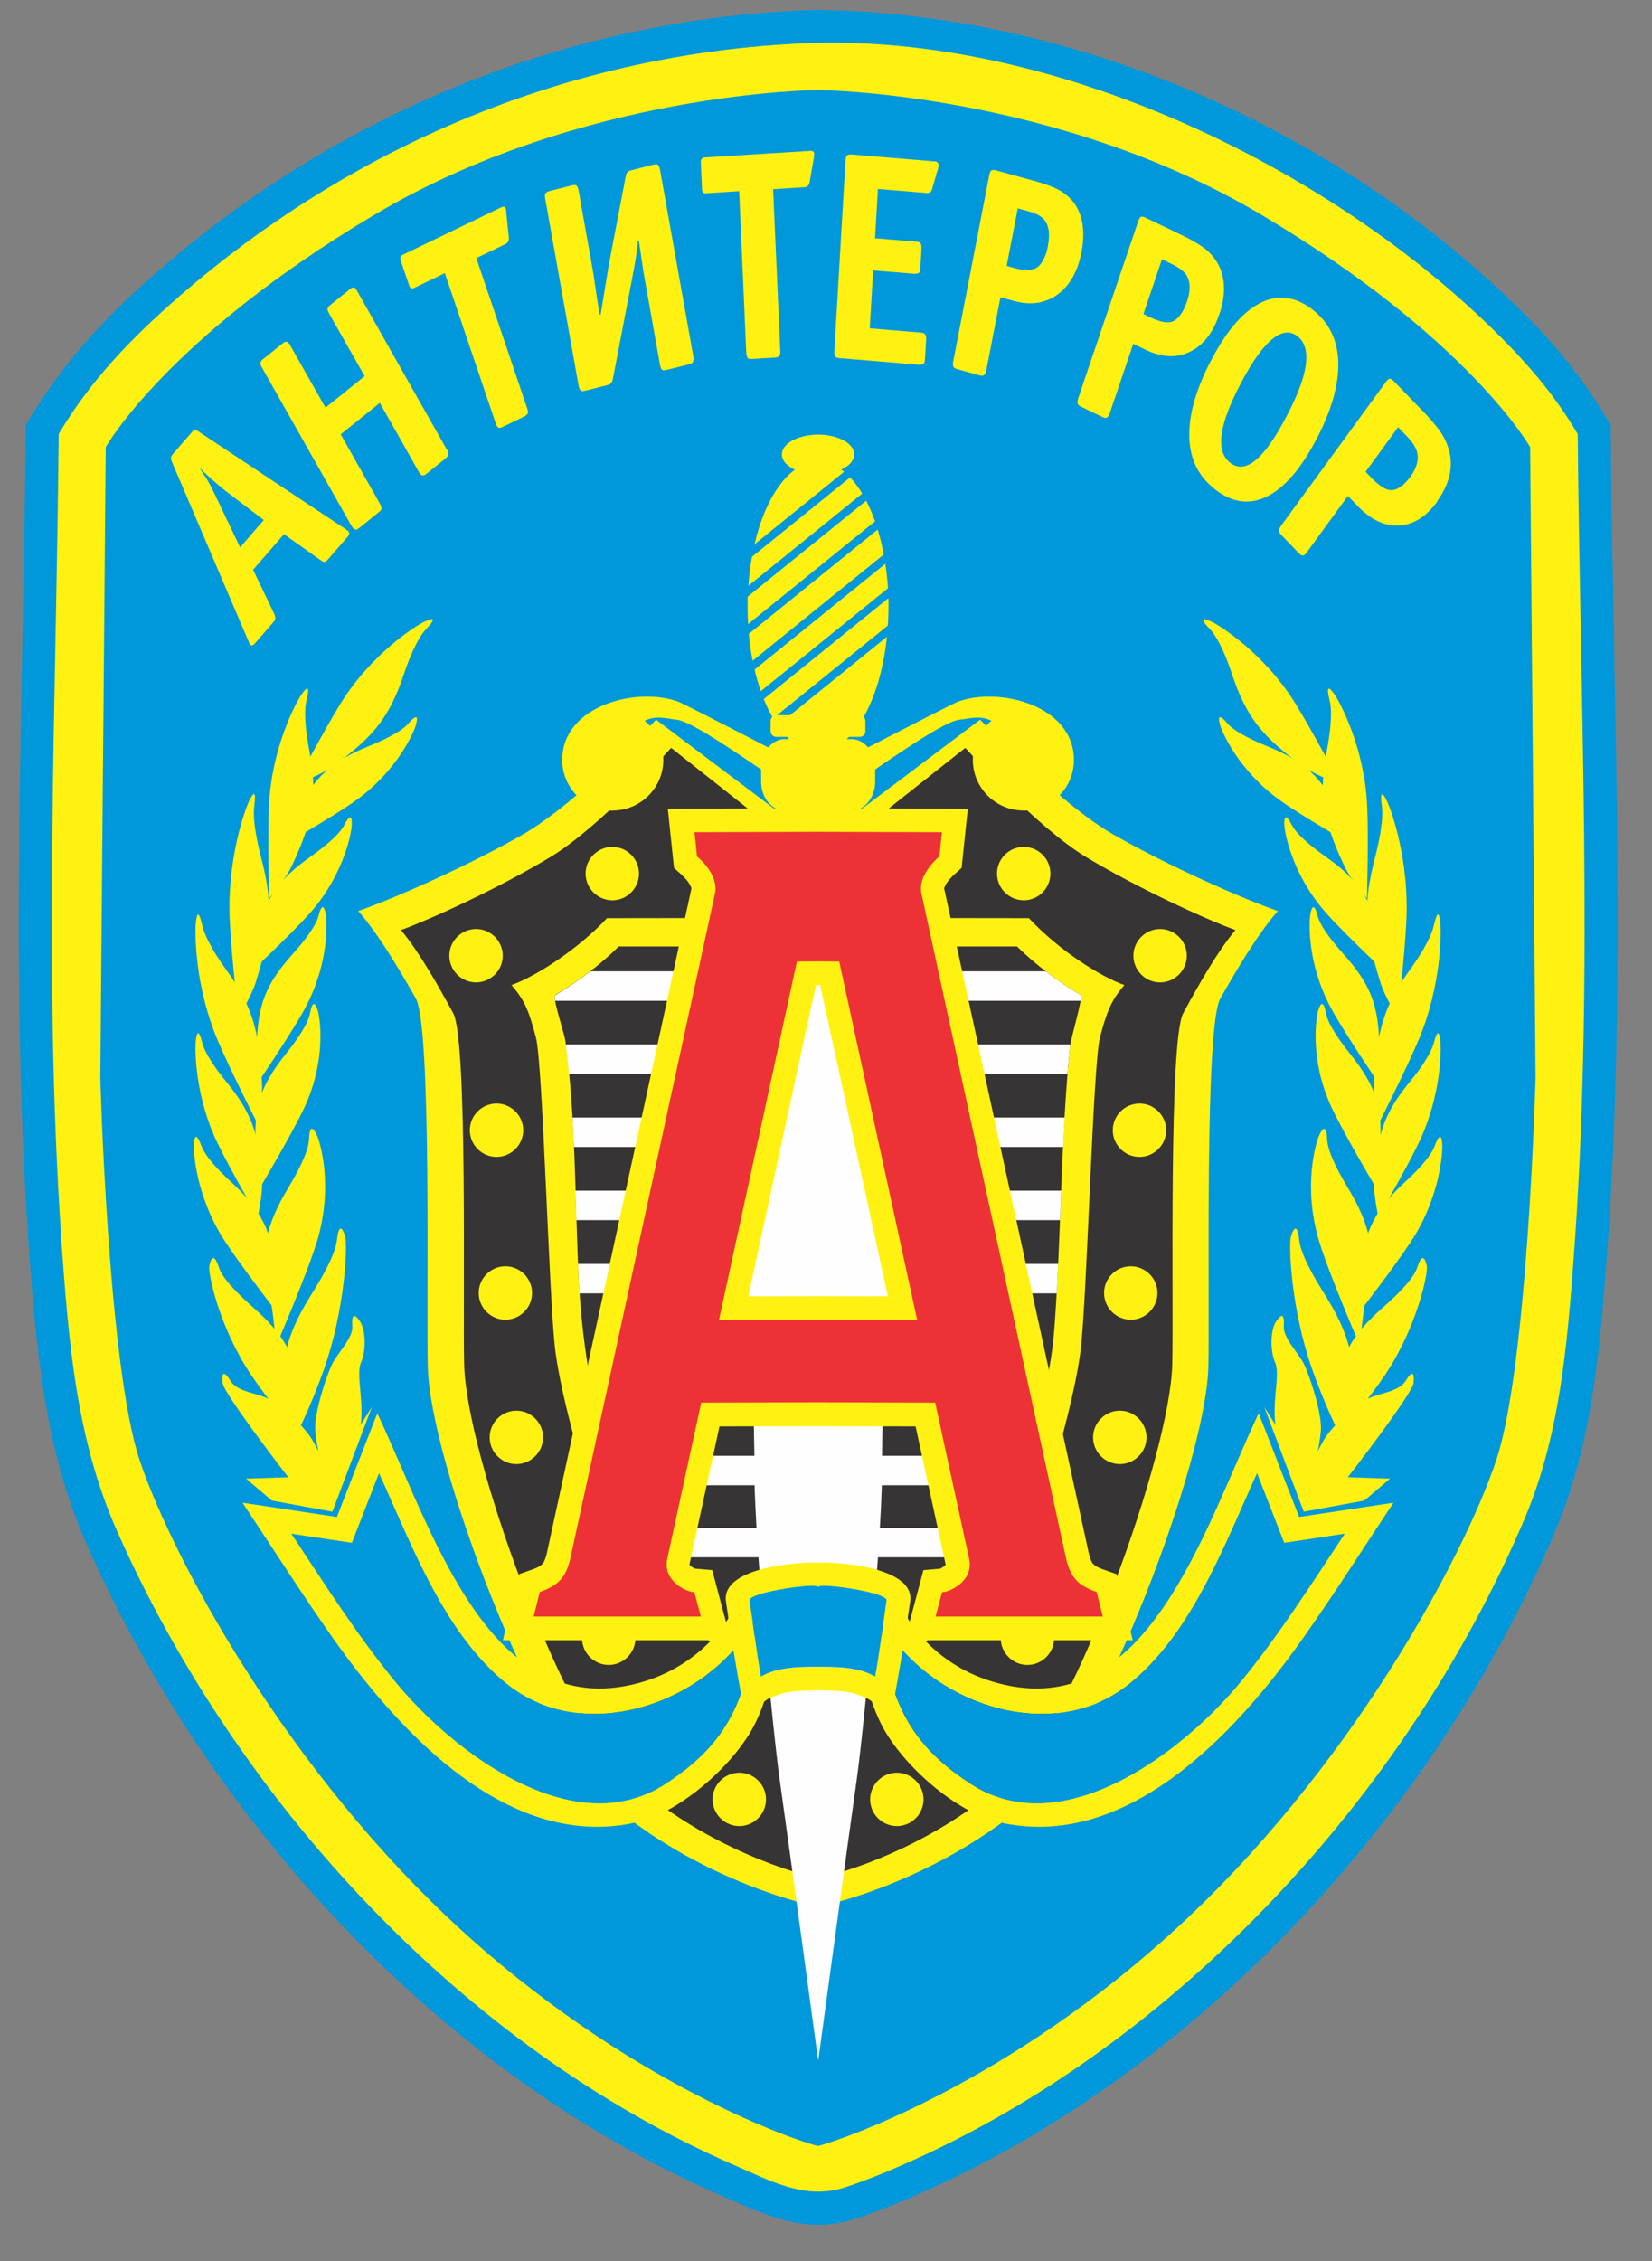 <?xml version="1.0" encoding="UTF-8"?>
<!DOCTYPE svg PUBLIC "-//W3C//DTD SVG 1.1//EN" "http://www.w3.org/Graphics/SVG/1.1/DTD/svg11.dtd">
<!-- Creator: CorelDRAW X5 -->
<svg xmlns="http://www.w3.org/2000/svg" xml:space="preserve" width="125mm" height="171mm" style="shape-rendering:geometricPrecision; text-rendering:geometricPrecision; image-rendering:optimizeQuality; fill-rule:evenodd; clip-rule:evenodd"
viewBox="0 0 12500 17100"
 xmlns:xlink="http://www.w3.org/1999/xlink">
 <rect x="0" y="0" width="12500" height="17100" fill="#808080" stroke="none"/>
 <defs>
  <style type="text/css">
   <![CDATA[
    .fil0 {fill:#0098DA}
    .fil2 {fill:#373435}
    .fil4 {fill:#ED3237}
    .fil3 {fill:#FEFEFE}
    .fil1 {fill:#FFF212}
   ]]>
  </style>
 </defs>
 <g id="__xfffd__xfffd__xfffd__xfffd__x0020_1">
  <g id="_393435200">
   <path class="fil0" d="M213 9370c59,803 116,1573 446,2317 933,2100 2682,3999 4804,4921 341,148 634,295 1008,173 152,-50 301,-109 447,-173 2141,-930 3937,-2882 4846,-5019 299,-703 349,-1465 404,-2219 139,-2050 36,-4100 19,-6156 -209,-354 -424,-620 -736,-921 -1379,-1333 -3318,-2186 -5245,-2218 -40,-1 -80,1 -120,3 -1821,75 -3538,790 -4907,1987 -412,360 -718,700 -984,1149 -17,2056 -120,4106 19,6156z"/>
   <path class="fil1" d="M6190 6367l-1226 -924c0,0 -590,629 -1011,870 -422,241 -980,486 -1242,577 157,180 313,447 435,661 122,214 79,2324 91,2790 19,730 819,2799 1306,3236 747,670 1647,845 1647,845 0,0 0,0 0,0 1,0 900,-175 1647,-845 487,-436 1287,-2506 1306,-3236 12,-466 -31,-2576 91,-2790 122,-214 278,-481 435,-661 -262,-91 -820,-336 -1242,-577 -422,-241 -1011,-870 -1011,-870l-1226 924z"/>
   <path class="fil1" d="M462 9352c56,772 108,1518 426,2233 908,2042 2611,3897 4675,4793 273,119 533,262 830,165 144,-47 286,-104 425,-165 2081,-904 3832,-2810 4716,-4887 287,-674 332,-1415 385,-2139 137,-2021 36,-4042 19,-6069 -165,-280 -357,-508 -591,-742 -1293,-1293 -3394,-2290 -5251,-2214 -1764,73 -3426,766 -4753,1926 -355,310 -663,631 -899,1030 -17,2028 -118,4048 19,6069zm5728 -8671c0,0 -1791,11 -3361,946 -1570,934 -2029,1755 -2029,1755l-41 4769c0,0 58,2174 297,2891 239,717 1107,2356 2466,3584 1360,1229 2667,1614 2667,1603 0,10 1308,-374 2667,-1603 1360,-1229 2227,-2867 2466,-3584 239,-717 297,-2891 297,-2891l-41 -4769c0,0 -460,-820 -2029,-1755 -1570,-934 -3361,-946 -3361,-946z"/>
   <path class="fil1" d="M2635 4017c8,10 10,19 6,26 -4,8 -8,14 -12,18l-151 174c-9,10 -17,16 -22,16 -6,0 -17,-5 -34,-17l-273 -194 -234 269 157 327c14,28 15,49 3,62l-145 167c-13,15 -23,20 -30,15 -7,-4 -13,-12 -17,-24l-583 -1365c-9,-21 -7,-38 3,-51l156 -180c9,-10 23,-10 41,2l1114 739 20 15zm-638 -83l-282 -215c-37,-28 -75,-61 -115,-96 -40,-36 -69,-64 -90,-85 32,51 51,81 58,90 20,35 48,90 83,164l166 348 179 -207zm1387 -532c14,25 11,46 -10,63l-150 121c-21,17 -38,13 -52,-12l-298 -527 -296 238 298 527c9,16 12,29 10,37 -3,9 -9,17 -20,25l-150 121c-21,17 -38,13 -53,-12l-682 -1205c-9,-16 -12,-29 -10,-37 3,-9 9,-17 20,-25l150 -121c21,-17 38,-13 52,12l270 476 296 -238 -270 -476c-9,-16 -12,-29 -10,-37 3,-9 9,-17 20,-25l150 -121c14,-11 24,-15 31,-11 7,3 14,11 21,24l682 1205zm446 -1799l20 192c2,25 -7,42 -25,51l-221 106 386 1139c7,20 7,33 0,41 -7,8 -14,14 -21,17l-168 81c-16,8 -28,8 -35,0 -7,-8 -12,-16 -14,-25l-386 -1139 -233 112c-18,8 -30,2 -37,-19l-64 -188c-7,-21 -2,-36 16,-44l745 -359c18,-8 29,-5 34,10 2,6 3,13 4,23zm1417 1098c5,29 -4,47 -29,53l-178 45c-17,4 -29,2 -34,-7 -6,-9 -9,-18 -11,-27l-125 -701 -36 -244 -7 2c-8,71 -14,121 -19,149 -5,28 -15,86 -32,173l-138 719c-5,27 -17,44 -36,48l-178 45c-17,4 -29,2 -34,-7 -6,-9 -9,-18 -11,-27l-254 -1422c-4,-21 -2,-34 6,-41 8,-7 15,-11 23,-13l178 -45c17,-4 29,-2 34,7 6,9 9,18 11,27l113 635c2,12 8,55 19,129 11,74 20,135 29,182l7 -2 61 -373 126 -658c4,-21 7,-33 9,-37 6,-11 16,-18 31,-22l176 -45c17,-4 29,-2 34,7 6,9 9,18 11,27l254 1422zm912 -1512l-33 189c-5,24 -18,37 -38,38l-238 15 54 1226c1,21 -3,34 -12,39 -9,5 -17,8 -24,8l-181 11c-18,1 -29,-3 -33,-14 -4,-10 -7,-20 -7,-29l-54 -1226 -251 16c-19,1 -29,-9 -30,-32l-9 -203c-1,-22 8,-34 27,-36l802 -50c19,-1 29,6 29,23 0,6 -1,14 -3,23zm942 75l-48 165c-5,22 -18,32 -38,31l-372 -31 -22 373 317 26c18,1 28,8 31,18 3,11 4,21 4,30l-9 153c-1,21 -6,33 -15,37 -9,4 -17,5 -25,5l-317 -26 -26 438 392 33c25,2 37,18 35,48l-9 153c-1,21 -6,33 -15,37 -9,4 -17,5 -25,5l-611 -51c-18,-1 -28,-8 -31,-18 -3,-11 -4,-21 -4,-30l85 -1450c1,-21 6,-33 15,-37 9,-4 17,-5 25,-5l639 53c10,1 17,5 21,12 4,7 4,17 1,31zm1082 644c-28,146 -89,253 -182,320 -93,67 -204,83 -333,47l-98 -27 -108 558c-6,29 -21,41 -45,34l-177 -49c-17,-5 -27,-13 -28,-24 -2,-11 -2,-21 0,-30l274 -1416c4,-20 11,-32 20,-34 9,-2 18,-2 25,0l302 83c58,16 109,34 154,54 45,20 85,49 120,87 35,38 60,86 75,142 19,73 20,158 1,255zm-253 -54c17,-88 6,-153 -32,-196 -22,-25 -61,-45 -116,-60l-81 -22 -84 435 57 16c86,24 147,20 182,-11 35,-31 60,-85 75,-161zm1295 525c-47,139 -121,233 -222,282 -101,49 -212,43 -335,-16l-93 -45 -180 531c-9,28 -26,36 -49,25l-168 -81c-16,-8 -25,-18 -25,-29 0,-11 1,-21 4,-30l457 -1347c7,-19 15,-29 24,-30 10,0 18,1 25,5l287 138c55,26 103,54 145,82 41,28 77,64 107,109 30,44 48,96 56,154 10,76 -1,160 -32,252zm-243 -100c28,-84 26,-150 -6,-200 -19,-29 -55,-55 -107,-81l-77 -37 -140 414 54 26c82,39 142,47 181,23 39,-24 70,-73 95,-145zm980 1041c-47,90 -95,166 -141,227 -85,111 -172,184 -263,221 -119,48 -237,28 -354,-59 -131,-98 -200,-231 -205,-401 -5,-169 50,-363 165,-583 47,-89 94,-165 141,-227 85,-111 172,-184 263,-221 120,-48 239,-29 355,58 130,97 198,231 203,402 5,171 -50,365 -164,583zm-228 -170c69,-131 114,-241 135,-330 32,-135 14,-228 -54,-279 -67,-50 -145,-28 -233,66 -61,65 -124,161 -191,288 -67,127 -111,233 -132,316 -37,141 -19,238 52,291 71,53 151,29 240,-71 57,-62 117,-156 183,-281zm1141 644c-83,113 -178,174 -287,180 -109,7 -213,-41 -313,-145l-76 -78 -315 432c-17,23 -34,24 -53,4l-137 -142c-13,-14 -19,-26 -16,-37 3,-11 7,-20 12,-27l800 -1097c12,-16 22,-22 31,-19 9,4 17,8 22,14l234 242c45,46 83,91 114,133 32,43 55,91 71,144 16,53 20,109 11,168 -12,76 -45,151 -99,225zm-203 -189c50,-68 66,-132 49,-191 -10,-34 -36,-74 -79,-118l-63 -65 -246 337 44 46c67,69 122,100 165,92 43,-8 86,-41 129,-100z"/>
   <path class="fil1" d="M4633 6831c124,0 224,-101 224,-224 0,-124 -101,-224 -224,-224 -124,0 -224,101 -224,224 0,124 101,224 224,224z"/>
   <path class="fil1" d="M3602 7452c124,0 224,-101 224,-224 0,-124 -101,-224 -224,-224 -124,0 -224,101 -224,224 0,124 101,224 224,224z"/>
   <path class="fil1" d="M3757 8772c124,0 224,-101 224,-224 0,-124 -101,-224 -224,-224 -124,0 -224,101 -224,224 0,124 101,224 224,224z"/>
   <path class="fil1" d="M3824 10003c124,0 224,-101 224,-224 0,-124 -101,-224 -224,-224 -124,0 -224,101 -224,224 0,124 101,224 224,224z"/>
   <path class="fil1" d="M3907 11095c124,0 224,-101 224,-224 0,-124 -101,-224 -224,-224 -124,0 -224,101 -224,224 0,124 101,224 224,224z"/>
   <path class="fil1" d="M4606 12615c124,0 224,-101 224,-224 0,-124 -101,-224 -224,-224 -124,0 -224,101 -224,224 0,124 101,224 224,224z"/>
   <path class="fil1" d="M5594 13834c124,0 224,-101 224,-224 0,-124 -101,-224 -224,-224 -124,0 -224,101 -224,224 0,124 101,224 224,224z"/>
   <path class="fil2" d="M6190 6536l-1112 -880c0,0 -535,599 -917,828 -382,230 -889,463 -1127,550 142,171 284,425 395,629 111,204 72,2213 83,2657 17,695 743,2666 1185,3081 677,638 1494,805 1494,805 0,0 0,0 0,0 1,0 817,-167 1494,-805 441,-416 1167,-2387 1185,-3081 11,-444 -28,-2453 83,-2657 111,-204 252,-458 395,-629 -237,-86 -744,-320 -1127,-550 -382,-230 -917,-828 -917,-828l-1112 880z"/>
   <g>
    <path class="fil1" d="M4593 6944c-229,245 -549,445 -723,506 105,120 135,208 185,396 53,198 98,1970 146,2362 59,483 420,1757 744,2048l1244 453 0 0 1244 -453c324,-291 686,-1565 744,-2048 48,-392 93,-2163 146,-2362 50,-188 81,-276 185,-396 -174,-60 -494,-260 -723,-506l-1597 -2 0 0 -1597 2zm-392 583c-24,14 68,285 77,345 81,594 71,1219 102,1818 37,709 192,1388 486,2038 23,51 152,325 199,343 374,140 726,410 1125,410 399,0 751,-270 1125,-410 146,-55 435,-975 482,-1139 83,-289 159,-584 181,-885 53,-708 47,-1424 118,-2130 6,-63 101,-379 82,-391 -172,-102 -340,-228 -483,-368l-3013 0c-143,141 -310,267 -483,368z"/>
    <path class="fil3" d="M4468 7346l3444 0c86,66 175,127 267,181 4,2 3,18 -1,42l-3978 0c-4,-23 -4,-39 1,-42 91,-54 181,-115 267,-181z"/>
    <path class="fil3" d="M4281 7899l3818 0c-1,7 -2,13 -3,18 -7,68 -13,136 -19,205l-3772 0c-7,-75 -15,-149 -25,-223z"/>
    <path class="fil3" d="M4332 8452l3724 0c-4,74 -8,148 -12,223l-3701 0c-3,-74 -7,-149 -11,-223z"/>
    <path class="fil3" d="M4355 9005l3675 0c-3,74 -6,148 -9,223l-3660 0c-2,-74 -4,-148 -7,-223z"/>
    <path class="fil3" d="M4373 9559l3634 0c-3,74 -7,148 -11,223l-3611 0c-2,-31 -4,-61 -5,-92 -2,-43 -4,-87 -6,-131z"/>
    <path class="fil3" d="M4600 11010l3174 0c-18,58 -42,135 -71,223l-3032 0c-25,-74 -48,-148 -70,-223z"/>
    <path class="fil3" d="M4791 11555l2797 0c-29,78 -60,154 -90,223l-2610 0c-11,-23 -19,-40 -23,-50 -26,-57 -51,-115 -75,-172z"/>
   </g>
   <path class="fil3" d="M6190 15579c0,0 -233,-1716 -289,-2109 -56,-393 -208,-1980 -192,-2429l-14 -751 -333 55 364 -3666 465 -143 465 143 364 3666 -333 -55 -14 751c16,449 -136,2037 -192,2429 -56,393 -289,2109 -289,2109z"/>
   <g>
    <g>
     <path class="fil1" d="M3832 12733c-456,-368 -700,-1002 -940,-1537l-13 -28 -11 -25 -205 526 -457 -69c251,379 496,764 784,1116 434,530 1344,1224 2036,780 435,-279 592,-575 677,-1071 8,-44 7,-82 7,-127l204 0 -27 108 -8 50c-36,204 -78,411 -174,596 -155,298 -557,652 -878,728 -967,229 -1796,-668 -2303,-1384 -238,-337 -460,-687 -689,-1031l714 108 306 -784c420,889 844,2342 1973,2041 243,-65 446,-194 609,-385l34 -44 31 -46 28 -48 26 -50 23 -51c127,-340 228,-48 184,16l-19 51 -27 61 -31 59 -34 57c-375,556 -1251,843 -1819,384z"/>
     <path class="fil0" d="M5765 12299l-36 -95 -13 30 -31 59 -34 57c-375,556 -1251,843 -1819,384 -456,-368 -700,-1002 -940,-1537l-13 -28 -11 -25 -205 526 -457 -69c251,379 496,764 784,1116 434,530 1344,1224 2036,780 435,-279 592,-575 677,-1071 8,-44 7,-82 7,-127l55 0z"/>
    </g>
    <g>
     <path class="fil1" d="M8547 12733c456,-368 700,-1002 940,-1537l13 -28 11 -25 205 526 457 -69c-251,379 -496,764 -784,1116 -434,530 -1344,1224 -2036,780 -435,-279 -592,-575 -677,-1071 -8,-44 -7,-82 -7,-127l-204 0 27 108 8 50c36,204 78,411 174,596 155,298 557,652 878,728 967,229 1796,-668 2303,-1384 238,-337 460,-687 689,-1031l-714 108 -306 -784c-420,889 -844,2342 -1973,2041 -243,-65 -446,-194 -609,-385l-34 -44 -31 -46 -28 -48 -26 -50 -23 -51c-127,-340 -228,-48 -184,16l19 51 27 61 31 59 34 57c375,556 1251,843 1819,384z"/>
     <path class="fil0" d="M6615 12299l36 -95 13 30 31 59 34 57c375,556 1251,843 1819,384 456,-368 700,-1002 940,-1537l13 -28 11 -25 205 526 457 -69c-251,379 -496,764 -784,1116 -434,530 -1344,1224 -2036,780 -435,-279 -592,-575 -677,-1071 -8,-44 -7,-82 -7,-127l-55 0z"/>
    </g>
    <g>
     <path class="fil1" d="M6101 12786c-64,2 -170,4 -283,60 -67,34 -176,163 -189,89 -67,-374 -92,-513 -136,-823 -36,-254 521,-298 697,-295 0,0 0,0 0,0 0,0 0,0 0,0 176,-4 734,41 697,295 -45,310 -69,448 -136,823 -13,74 -122,-56 -189,-89 -112,-57 -218,-59 -283,-60 -18,0 -52,-1 -89,-3 -37,2 -71,2 -89,3zm89 -784c-4,-2 -9,-4 -13,-5 -62,-17 -513,50 -505,108 27,184 53,393 86,576 125,-76 316,-74 432,-74 116,0 308,-2 432,74 33,-183 59,-392 86,-576 8,-58 -443,-125 -505,-108 -4,1 -8,3 -13,5z"/>
     <path class="fil0" d="M6190 12001c-4,-2 -9,-4 -13,-5 -62,-17 -513,50 -505,108 27,184 53,393 86,576 125,-76 316,-74 432,-74 116,0 308,-2 432,74 33,-183 59,-392 86,-576 8,-58 -443,-125 -505,-108 -4,1 -8,3 -13,5z"/>
    </g>
   </g>
   <path class="fil1" d="M4633 6809c111,0 202,-91 202,-202 0,-111 -91,-202 -202,-202 -111,0 -202,91 -202,202 0,111 91,202 202,202z"/>
   <path class="fil1" d="M3602 7430c111,0 202,-91 202,-202 0,-111 -91,-202 -202,-202 -111,0 -202,91 -202,202 0,111 91,202 202,202z"/>
   <path class="fil1" d="M3757 8750c111,0 202,-91 202,-202 0,-111 -91,-202 -202,-202 -111,0 -202,91 -202,202 0,111 91,202 202,202z"/>
   <path class="fil1" d="M3824 9981c111,0 202,-91 202,-202 0,-111 -91,-202 -202,-202 -111,0 -202,91 -202,202 0,111 91,202 202,202z"/>
   <path class="fil1" d="M3907 11073c111,0 202,-91 202,-202 0,-111 -91,-202 -202,-202 -111,0 -202,91 -202,202 0,111 91,202 202,202z"/>
   <path class="fil1" d="M4606 12592c111,0 202,-91 202,-202 0,-111 -91,-202 -202,-202 -111,0 -202,91 -202,202 0,111 91,202 202,202z"/>
   <path class="fil1" d="M5594 13811c111,0 202,-91 202,-202 0,-111 -91,-202 -202,-202 -111,0 -202,91 -202,202 0,111 91,202 202,202z"/>
   <path class="fil1" d="M7746 6809c-111,0 -202,-91 -202,-202 0,-111 91,-202 202,-202 111,0 202,91 202,202 0,111 -91,202 -202,202z"/>
   <path class="fil1" d="M8778 7430c-111,0 -202,-91 -202,-202 0,-111 91,-202 202,-202 111,0 202,91 202,202 0,111 -91,202 -202,202z"/>
   <path class="fil1" d="M8622 8750c-111,0 -202,-91 -202,-202 0,-111 91,-202 202,-202 111,0 202,91 202,202 0,111 -91,202 -202,202z"/>
   <path class="fil1" d="M8556 9981c-111,0 -202,-91 -202,-202 0,-111 91,-202 202,-202 111,0 202,91 202,202 0,111 -91,202 -202,202z"/>
   <path class="fil1" d="M8473 11073c-111,0 -202,-91 -202,-202 0,-111 91,-202 202,-202 111,0 202,91 202,202 0,111 -91,202 -202,202z"/>
   <path class="fil1" d="M7774 12592c-111,0 -202,-91 -202,-202 0,-111 91,-202 202,-202 111,0 202,91 202,202 0,111 -91,202 -202,202z"/>
   <path class="fil1" d="M6786 13811c-111,0 -202,-91 -202,-202 0,-111 91,-202 202,-202 111,0 202,91 202,202 0,111 -91,202 -202,202z"/>
   <g>
    <path class="fil1" d="M4636 6130c211,0 383,-172 383,-383 0,-119 -55,-226 -141,-296 90,-45 179,-13 240,-8 183,14 1072,712 1072,638l0 -231c0,-3 -1001,-521 -1055,-542 -311,-117 -881,25 -881,440 0,211 172,383 383,383z"/>
    <path class="fil1" d="M7744 6130c-211,0 -383,-172 -383,-383 0,-119 55,-226 141,-296 -90,-45 -179,-13 -240,-8 -183,14 -1072,712 -1072,638l0 -231c0,-3 1001,-521 1055,-542 311,-117 881,25 881,440 0,211 -172,383 -383,383z"/>
    <path class="fil1" d="M6190 3490c69,0 136,28 197,78l-678 549c86,-370 270,-626 481,-626zm242 120c33,34 63,76 92,123l-861 697c5,-76 14,-149 27,-219l743 -601zm122 177c25,47 47,99 67,156l-960 777c-3,-43 -4,-87 -4,-132 0,-25 0,-51 1,-76l896 -725zm87 218c18,59 34,123 46,189l-992 803c-13,-65 -23,-133 -29,-203l975 -789zm58 258c9,60 16,122 20,186l-962 778c-18,-51 -34,-106 -47,-163l990 -801zm23 262c1,21 1,42 1,63 0,49 -2,96 -5,143l-868 702c-26,-44 -50,-93 -71,-146l943 -763zm-11 291c-51,496 -266,870 -522,870 -114,0 -219,-74 -306,-200l828 -670z"/>
    <path class="fil1" d="M5874 5409l631 0c23,0 43,19 43,43l0 79c0,23 -19,42 -43,42l-631 0c-23,0 -43,-19 -43,-42l0 -79c0,-23 19,-43 43,-43z"/>
    <path class="fil1" d="M5938 5590l505 0c99,0 179,99 179,219l0 103c0,121 -81,219 -179,219l-505 0c-99,0 -179,-99 -179,-219l0 -103c0,-121 81,-219 179,-219z"/>
    <path class="fil1" d="M6190 3287c151,0 274,67 274,150 0,82 -123,150 -274,150 -151,0 -274,-67 -274,-150 0,-82 123,-150 274,-150z"/>
   </g>
   <g>
    <path class="fil1" d="M2720 10831c47,-202 -31,-427 11,-524 42,-97 35,-250 -7,-313 -42,-63 -64,-56 -58,34 7,90 -109,202 -151,285 -42,83 -143,383 -129,515 14,132 48,273 77,350 69,181 228,-223 257,-347z"/>
    <path class="fil1" d="M2496 11419c0,0 -181,-71 -324,-259 -57,-74 -480,-623 -488,-702 -8,-82 12,-93 61,-13 50,81 199,91 279,131 80,40 270,195 340,316 70,121 141,287 166,373 26,86 -34,154 -34,154z"/>
    <path class="fil1" d="M2254 10828c0,0 103,-205 196,-468 164,-463 180,-950 162,-1008 -27,-86 -50,-83 -63,29 -13,112 -120,293 -178,385 -206,326 -263,529 -214,936 12,100 98,126 98,126z"/>
    <path class="fil1" d="M2091 10175c0,0 233,-541 306,-781 129,-422 24,-756 2,-806 -34,-74 -57,-70 -61,30 -4,100 -98,268 -150,354 -182,303 -223,487 -143,845 20,88 45,358 45,358z"/>
    <path class="fil1" d="M1938 9033c0,0 274,-458 369,-665 166,-364 112,-676 98,-724 -21,-71 -43,-70 -59,19 -16,89 -120,229 -177,300 -200,250 -259,411 -229,742 7,82 -2,327 -2,327z"/>
    <path class="fil1" d="M1911 8248c0,0 293,-428 398,-624 185,-345 165,-661 156,-710 -13,-72 -33,-74 -55,13 -22,87 -131,216 -189,281 -205,229 -274,383 -278,715 -1,82 -32,325 -32,325z"/>
    <path class="fil1" d="M1827 7418c0,0 380,-353 526,-521 257,-296 307,-609 309,-658 3,-73 -16,-79 -57,1 -41,80 -175,182 -246,232 -251,178 -352,313 -429,636 -19,80 -103,310 -103,310z"/>
    <path class="fil1" d="M2064 6438c0,0 451,-256 631,-386 318,-229 439,-522 452,-569 20,-71 3,-81 -56,-12 -58,68 -212,136 -293,169 -285,116 -414,224 -563,521 -37,73 -172,278 -172,278z"/>
    <path class="fil1" d="M2079 9904c0,0 -247,-319 -374,-512 -223,-338 -241,-680 -238,-733 4,-80 23,-84 56,5 32,90 154,209 219,269 228,211 314,364 358,719 11,87 -20,252 -20,252z"/>
    <path class="fil1" d="M1950 9203c0,0 -201,-345 -301,-551 -177,-363 -174,-720 -168,-775 8,-83 25,-87 49,8 24,95 124,225 178,291 190,231 257,395 275,766 4,91 -32,261 -32,261z"/>
    <path class="fil1" d="M1950 8501c0,0 -201,-393 -301,-629 -177,-414 -174,-821 -168,-884 8,-94 25,-99 49,9 24,108 124,257 178,332 190,264 257,450 275,874 4,104 -32,298 -32,298z"/>
    <path class="fil1" d="M1805 7695c0,0 -53,-459 -66,-725 -24,-468 116,-848 143,-905 39,-85 57,-81 42,31 -15,112 28,297 52,391 87,332 86,537 -41,943 -31,100 -130,266 -130,266z"/>
    <path class="fil1" d="M2237 5931c0,0 206,-393 340,-610 237,-382 572,-589 628,-616 82,-41 96,-27 21,51 -75,78 -139,250 -169,340 -106,316 -220,476 -557,712 -83,58 -264,124 -264,124z"/>
    <path class="fil1" d="M2037 6792c0,0 -13,-440 -2,-693 19,-446 208,-789 242,-840 51,-76 69,-71 43,34 -27,104 2,284 19,376 62,324 41,518 -135,888 -43,91 -167,236 -167,236z"/>
    <path class="fil1" d="M2178 10758c0,0 -139,-153 -277,-358 -242,-360 -329,-773 -317,-826 17,-79 42,-82 72,11 29,93 171,224 246,291 267,234 357,396 363,753 1,88 -87,128 -87,128z"/>
    <polygon class="fil1" points="2057,11349 1862,11183 2487,11162 2814,10641 2515,11433 "/>
   </g>
   <g>
    <path class="fil1" d="M9660 10831c-47,-202 31,-427 -11,-524 -42,-97 -35,-250 7,-313 42,-63 64,-56 58,34 -7,90 109,202 151,285 42,83 143,383 129,515 -14,132 -48,273 -77,350 -69,181 -228,-223 -257,-347z"/>
    <path class="fil1" d="M9884 11419c0,0 181,-71 324,-259 57,-74 480,-623 488,-702 8,-82 -12,-93 -61,-13 -50,81 -199,91 -279,131 -80,40 -270,195 -340,316 -70,121 -141,287 -166,373 -26,86 34,154 34,154z"/>
    <path class="fil1" d="M10126 10828c0,0 -103,-205 -196,-468 -164,-463 -180,-950 -162,-1008 27,-86 51,-83 63,29 13,112 120,293 178,385 206,326 263,529 214,936 -12,100 -98,126 -98,126z"/>
    <path class="fil1" d="M10289 10175c0,0 -233,-541 -306,-781 -129,-422 -24,-756 -2,-806 34,-74 57,-70 61,30 4,100 98,268 150,354 182,303 223,487 143,845 -20,88 -45,358 -45,358z"/>
    <path class="fil1" d="M10441 9033c0,0 -274,-458 -369,-665 -166,-364 -112,-676 -98,-724 21,-71 43,-70 59,19 16,89 120,229 177,300 200,251 259,411 229,742 -7,82 2,327 2,327z"/>
    <path class="fil1" d="M10469 8248c0,0 -293,-428 -398,-624 -185,-345 -165,-661 -156,-710 13,-72 33,-74 55,13 22,87 131,216 189,281 205,229 274,383 278,715 1,82 32,325 32,325z"/>
    <path class="fil1" d="M10553 7418c0,0 -380,-353 -526,-521 -257,-296 -307,-609 -309,-658 -3,-73 16,-79 57,1 41,80 175,182 246,232 251,178 352,313 429,636 19,80 103,310 103,310z"/>
    <path class="fil1" d="M10315 6438c0,0 -451,-256 -631,-386 -318,-229 -439,-522 -452,-569 -20,-71 -3,-81 55,-12 58,68 212,136 293,169 285,116 414,224 563,521 37,73 172,278 172,278z"/>
    <path class="fil1" d="M10301 9904c0,0 247,-319 374,-512 223,-338 241,-680 238,-733 -4,-80 -23,-84 -56,5 -32,90 -154,209 -219,269 -228,211 -314,364 -358,719 -11,87 20,252 20,252z"/>
    <path class="fil1" d="M10430 9203c0,0 201,-345 301,-551 177,-363 174,-720 168,-775 -8,-83 -25,-87 -49,8 -24,95 -124,225 -178,291 -190,231 -257,395 -275,766 -4,91 32,261 32,261z"/>
    <path class="fil1" d="M10430 8501c0,0 201,-393 301,-629 177,-414 174,-821 168,-884 -8,-94 -25,-99 -49,9 -24,108 -124,257 -178,332 -190,264 -257,450 -275,874 -4,104 32,298 32,298z"/>
    <path class="fil1" d="M10575 7696c0,0 53,-459 66,-725 24,-468 -116,-848 -143,-905 -39,-85 -57,-81 -42,31 15,112 -28,297 -52,391 -87,332 -86,537 41,943 31,100 130,266 130,266z"/>
    <path class="fil1" d="M10142 5931c0,0 -206,-393 -340,-610 -237,-382 -573,-589 -628,-616 -82,-41 -96,-27 -21,51 75,78 139,250 168,340 106,316 220,476 557,712 83,58 264,124 264,124z"/>
    <path class="fil1" d="M10343 6793c0,0 13,-440 2,-693 -19,-446 -208,-789 -242,-840 -51,-76 -69,-71 -43,34 27,104 -2,284 -19,376 -62,324 -41,518 135,888 43,91 167,236 167,236z"/>
    <path class="fil1" d="M10202 10758c0,0 139,-153 277,-358 242,-360 329,-773 317,-826 -17,-79 -42,-81 -72,11 -29,93 -171,224 -246,291 -267,234 -357,396 -363,753 -1,88 87,128 87,128z"/>
    <polygon class="fil1" points="10323,11349 10518,11183 9892,11162 9566,10641 9865,11433 "/>
   </g>
   <g>
    <path class="fil1" d="M6190 7450l16 0 512 2354 -528 -1 -528 1 512 -2354 16 0zm929 4412l-6 2 -1 0 -125 11 -141 530 1725 0 -124 -500 -113 -40 -16 -7 -13 -6 -10 -6 -8 -5 -6 -5 -5 -4 -4 -4 -4 -4 -4 -6 -4 -7 -4 -9 -5 -12 -5 -15 -5 -17 -5 -22 -1091 -5012 -1 -5 0 0 0 -1 1 -3 2 -5 3 -7 4 -8 5 -9 6 -10 7 -10 8 -10 9 -10 9 -10 9 -9 8 -8 61 -55 47 -448 -1135 -3 -1135 3 47 448 61 55 8 8 9 9 9 10 9 10 8 10 7 10 6 10 5 9 4 8 3 7 2 5 1 3 0 1 0 0 -1 5 -1091 5012 -5 22 -5 17 -5 15 -5 12 -4 9 -4 7 -4 6 -4 4 -4 4 -5 4 -6 5 -8 5 -10 6 -13 6 -16 7 -113 40 -124 500 1725 0 -141 -530 -125 -11 -1 0 -6 -2 -7 -3 -8 -4 -8 -5 -7 -5 -5 -5 -3 -4 -2 -2 0 0 0 -1 2 -11 225 -1034 742 -1 742 1 225 1034 2 11 0 1 0 0 -2 2 -3 4 -5 5 -7 5 -8 5 -8 4 -7 3z"/>
    <path class="fil4" d="M6190 7271l160 1 590 2712 -750 -2 -750 2 590 -2712 160 -1zm0 3335l886 2 257 1181c37,171 -151,253 -205,253l-49 184 1265 0 -46 -186c-146,-49 -202,-116 -234,-265l-1092 -5018c-25,-115 75,-227 136,-280l19 -183 -936 -3 -936 3 19 183c61,52 161,164 136,280l-1092 5018c-32,149 -89,217 -234,265l-46 186 1265 0 -49 -184c-54,0 -242,-82 -205,-253l257 -1181 886 -2z"/>
   </g>
  </g>
 </g>
</svg>
